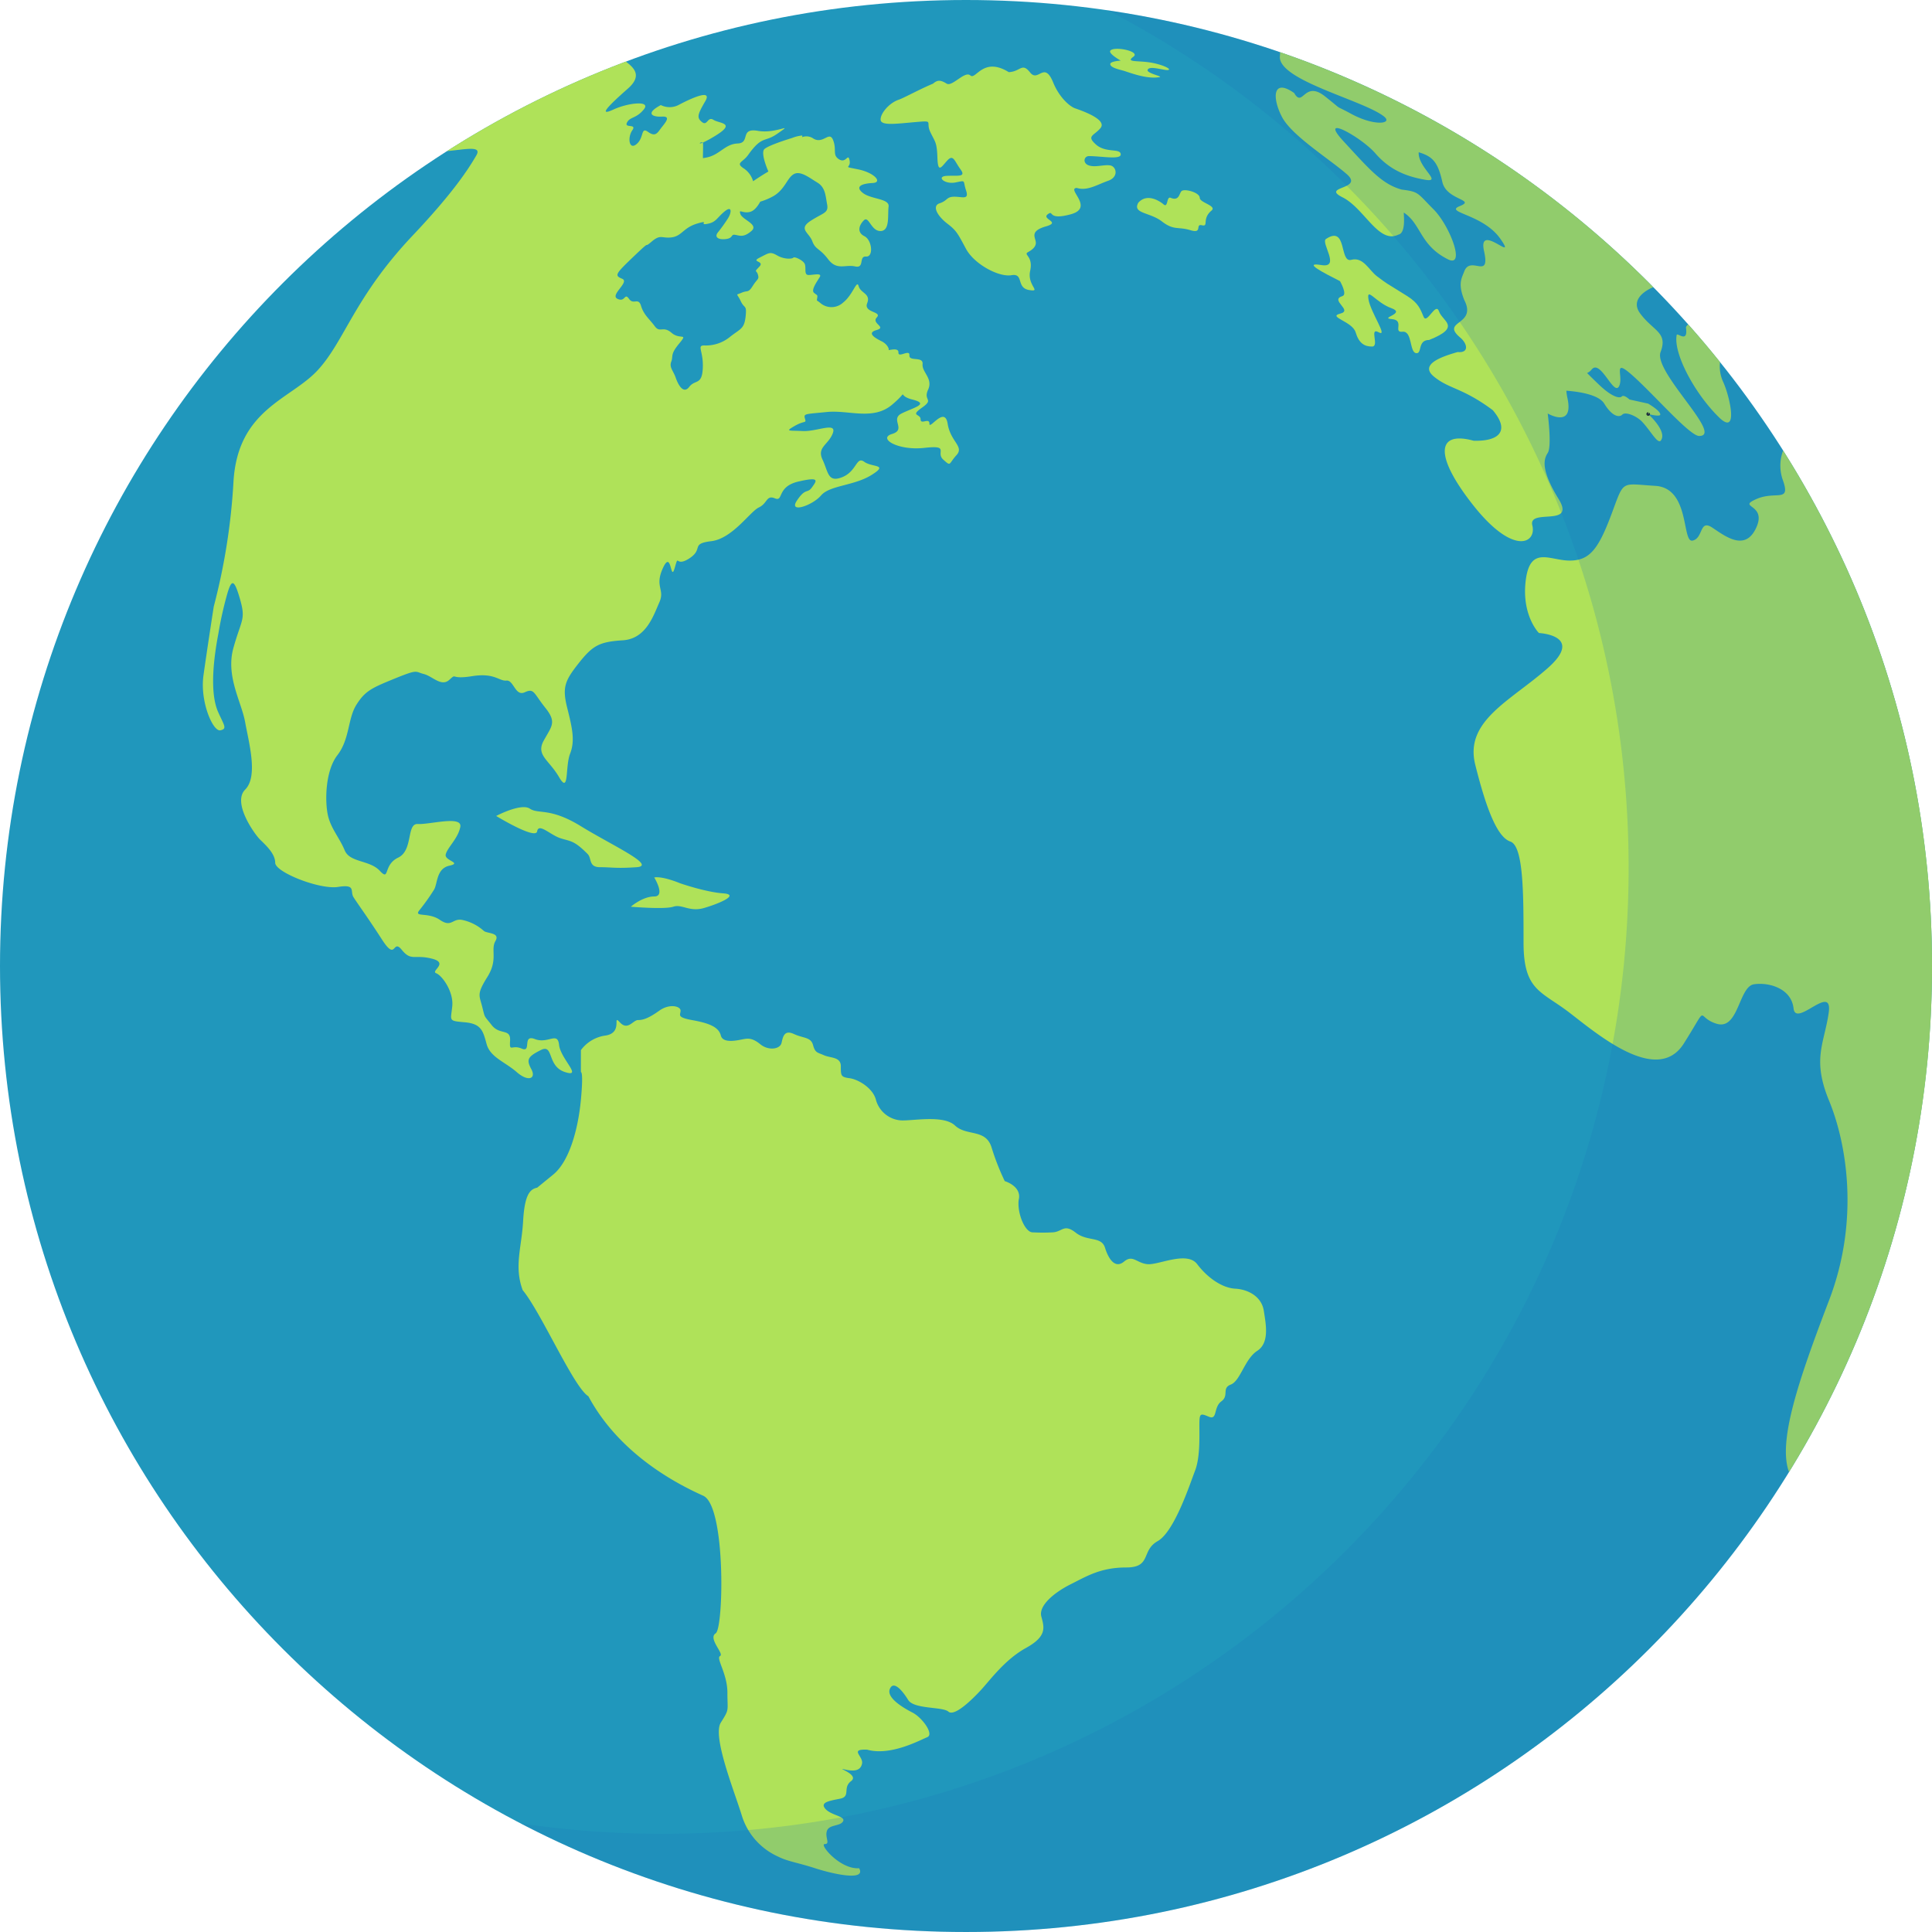 <svg xmlns="http://www.w3.org/2000/svg" viewBox="0 0 546.466 546.464"><defs><style>.c{fill:#afe259}</style></defs><g style="isolation:isolate"><path fill="#2097bc" d="M546.466 273.236c0 150.901-122.328 273.228-273.23 273.228S0 424.137 0 273.236C0 122.328 122.334 0 273.236 0s273.23 122.328 273.23 273.236z"/><path d="M268.042 119.852c-.82-5.178-5.167 1.863-5.154 0 .025-1.863-2.497.411-2.497-1.242s-3.104-.832.411-3.316.236-1.913 1.713-5.079c1.466-3.167-1.788-4.906-1.564-7.228.236-2.323-3.875-.621-3.726-2.483.162-1.863-3.179.857-3.104-.782.087-1.626-2.943-.459-2.769-.771.161-.31-.41-1.625-1.962-2.408-1.553-.771-4.496-2.323-1.478-3.18 3.03-.856-1.54-1.863.087-3.577 1.627-1.701-3.812-1.315-2.719-4.023 1.092-2.719-1.863-2.806-2.41-4.819s-1.552 2.41-4.421 4.657a4.83 4.83 0 01-6.445.076c-1.105-.932-1.006-.386-.857-1.392.162-1.006-.075-.709-.919-1.478-.856-.77.77-3.029 1.627-4.421.856-1.403-2.249-.472-3.341-.62-1.092-.162-.472-1.939-.857-3.031s-2.943-2.247-3.254-1.863c-.31.386-2.57.548-4.582-.621s-2.335-.695-4.967.621c-2.633 1.317 1.552.858-.075 2.56-1.639 1.701-.782.856-.398 2.259.398 1.391-.149 1.08-1.465 3.18-1.316 2.086-1.403 1.167-3.179 1.937-1.789.782-1.329 0-.236 2.334 1.081 2.323 1.776.919 1.391 4.422-.385 3.488-1.477 3.415-4.346 5.663a10.754 10.754 0 01-7.365 2.483c-2.186 0-.161 1.552-.397 6.445-.224 4.881-2.173 3.105-3.837 5.278-1.652 2.173-3.142-.621-3.837-2.645-.708-2.013-1.863-2.871-1.242-4.496.621-1.628-.397-1.95 2.248-5.129 2.633-3.18.235-.932-2.173-3.03-2.41-2.086-3.266.162-4.744-1.863-1.466-2.012-3.105-3.178-3.875-5.737s-2.099-.149-3.414-2.011-1.006 1.08-3.266 0c-2.248-1.094 3.576-4.743 1.328-5.675s-1.949-1.317 3.415-6.445c5.353-5.117 2.248-1.776 4.893-4.024 2.633-2.26 2.869-.856 5.737-1.242 2.869-.396 3.254-2.719 7.141-3.887 3.886-1.166.311.546 2.868.076 2.559-.46 2.646-1.628 4.893-3.491s2.012.386.932 2.012a46.101 46.101 0 01-2.794 3.887c-1.167 1.478.385 2.173 2.409 1.863 2.012-.31 1.167-1.404 2.509-1.167 1.353.235 2.384.782 4.557-1.08 2.186-1.863-2.57-3.18-3.116-4.819-.535-1.627.621 0 2.806-.621 1.217-.348 2.186-1.727 2.819-2.869a18.29 18.29 0 003.689-1.552c3.266-1.863 3.886-5.117 5.749-6.209s4.347.931 6.669 2.334c2.334 1.392 2.334 3.726 2.807 6.209.46 2.484-1.093 2.323-4.669 4.645-3.564 2.335-.46 3.266.472 5.749.931 2.485 2.012 1.863 4.496 5.129 2.484 3.255 4.818 1.392 7.612 2.012s.932-2.954 3.104-2.793 1.702-4.657-.46-5.75c-2.185-1.081-1.565-3.105-.161-4.496s2.024 3.105 4.731 3.031c2.72-.061 1.938-4.583 2.26-6.905.298-2.335-4.968-2.025-7.302-3.887s-.15-2.645 2.793-2.794.459-2.956-4.185-3.874c-4.669-.944-1.863-.162-2.334-2.484-.472-2.335-.932.919-2.956-.323-2.012-1.241-.621-2.632-1.702-5.427s-2.794 1.243-5.588-.46a3.4 3.4 0 00-3.228-.384c.074-.05.171-.455.024-.483a10.513 10.513 0 00-2.844.707s-6.422 1.932-7.774 3.104c-1.268 1.101 1.093 6.371 1.093 6.371s-2.099 1.218-4.322 2.758a6.502 6.502 0 00-2.508-3.54c-2.633-1.701-.472-1.701 1.093-3.886 3.961-5.551 4.62-3.527 8.072-5.888 5.427-3.726 0 0-5.291-.943-5.266-.919-2.012 3.426-5.737 3.576S203.527 44 199.48 44.62c-.224.038-.435.076-.622.112-.112.337.112-4.283-.062-4.396a30.163 30.163 0 003.018-1.614c6.83-4.036 1.714-3.725 0-4.818-1.713-1.081-1.713 1.862-3.253.622-1.564-1.243-1.242-2.163.919-5.887 2.185-3.727-4.346-.622-7.29.919a5.56 5.56 0 01-5.278.161c-4.657 2.483-2.173 3.415.31 3.266 2.483-.162 1.242 1.391 0 2.943s-1.702 2.943-3.887 1.403c-2.162-1.565-1.081 1.54-3.254 3.403s-2.632-1.863-1.242-3.875-2.335-.472-1.502-2.173 2.595-1.08 4.756-3.726c2.186-2.646-4.495-1.862-8.531 0s-2.484-.162 4.036-5.899c3.974-3.489 2.011-5.724-.584-7.636a272.77 272.77 0 00-50.593 25.32c5.564-.533 9.935-1.59 8.308 1.218-2.285 3.937-6.594 10.592-18.031 22.688-16.516 17.474-19.199 29.816-26.861 38.087-7.65 8.283-22.552 10.978-23.794 31.469a177.857 177.857 0 01-5.588 35.38s-1.863 12.009-2.906 19.459c-1.03 7.451 2.695 15.934 4.769 15.524 2.061-.411 1.031-1.454-.621-5.179-1.665-3.725-2.135-10.692.099-22.341a103.231 103.231 0 012.506-11.16c1.23-4.136 1.94-4.164 3.604 1.636 1.652 5.799.41 5.588-1.863 13.66-2.285 8.072 2.273 15.312 3.303 21.111 1.044 5.8 3.726 15.312 0 19.039s2.695 12.629 4.148 14.069c1.44 1.453 4.346 3.937 4.346 6.632 0 2.682 12.618 7.649 17.796 6.83 5.178-.833 3.316 1.242 4.347 2.893 1.031 1.665 3.936 5.588 8.072 12.008 4.135 6.409 2.893-.421 5.588 2.894s3.515 1.241 8.482 2.483-.411 3.515 1.241 4.135c1.664.622 4.967 5.179 4.558 9.314-.41 4.147-1.242 4.147 3.515 4.558 4.769.421 5.179 2.471 6.209 6.196 1.043 3.725 5.179 4.992 8.494 7.886 3.304 2.893 5.588 1.85 4.135-.833-1.453-2.694-1.03-3.527 2.695-5.39s1.652 4.558 6.83 6.223c5.167 1.664-1.242-3.739-1.664-7.663-.41-3.936-3.104-.21-6.831-1.664-3.725-1.44-.819 3.937-3.725 2.695-2.894-1.242-3.515 1.242-3.304-2.273.199-3.527-2.906-1.453-5.179-4.346-2.273-2.906-1.863-1.863-2.694-5.179-.82-3.304-1.652-3.514 1.453-8.481s.832-7.662 2.272-10.146c1.453-2.483-2.483-2.074-3.303-2.894a13.232 13.232 0 00-6.209-3.105c-2.695-.422-2.906 2.272-6.209 0-3.316-2.284-7.451-.621-5.799-2.694a61.133 61.133 0 004.135-5.8c1.044-1.651.621-5.998 4.347-6.818 3.726-.832-1.341-1.397-1.031-3.104.349-1.923 3.515-4.558 4.136-7.873.621-3.304-8.693-.621-11.997-.82-3.316-.211-1.242 7.452-5.588 9.514-4.347 2.073-2.285 6.831-5.179 3.726s-8.481-2.273-9.935-5.787c-1.453-3.527-3.936-6.209-4.756-9.935-.832-3.725-.832-12.418 2.683-16.976 3.526-4.557 2.905-10.344 5.389-14.281s4.347-4.756 10.966-7.451 5.589-1.863 8.072-1.242 4.967 3.725 7.24 1.651c2.284-2.062 0 0 6.42-1.031s7.662 1.453 9.724 1.242c2.074-.211 2.484 4.558 5.179 3.316s2.484.199 5.799 4.347c3.304 4.135 1.863 5.166-.421 9.314-2.273 4.135 1.453 5.377 4.346 10.344 2.906 4.968 1.664-2.894 3.105-6.619 1.453-3.726.621-7.252-.821-13.04-1.453-5.799-.62-7.663 3.304-12.63 3.937-4.967 5.8-5.998 12.418-6.42 6.631-.411 8.693-7.029 10.357-10.755 1.652-3.724-1.453-4.346 1.03-9.735 2.484-5.377 2.074 4.346 3.316 0s0 0 4.136-2.683c4.135-2.694.21-4.147 6.209-4.868 5.998-.732 10.965-8.383 13.449-9.538 2.483-1.168 2.074-3.602 4.558-2.57s.41-3.316 6.619-4.756c6.21-1.453 5.179-.211 3.837 1.651-1.329 1.863-1.763 0-4.247 3.726s4.346 1.453 6.83-1.454c2.483-2.893 9.313-2.682 14.281-5.787s.211-2.073-2.074-3.726c-2.272-1.664-2.062 2.683-6.21 4.347-4.135 1.651-3.924-1.453-5.588-4.968-1.652-3.527 1.664-4.147 2.906-7.451 1.242-3.314-4.558-.421-8.494-.62-3.925-.211-5.166.199-2.273-1.453s3.316-.622 2.894-2.074c-.411-1.44 0-1.242 6.21-1.863S246.93 119.02 252.32 114.475c5.378-4.558.82-2.696 5.787-1.454s.211 2.273-3.105 3.938c-3.303 1.651 1.454 4.545-2.682 5.787-4.148 1.241 1.652 4.768 9.103 3.937 7.451-.833 3.104 1.242 5.377 3.315 2.285 2.062 1.453 1.243 3.726-1.241 2.284-2.484-1.652-3.726-2.484-8.905zm-69.258-79.516c-1.602.671-.534-.36 0 0zM546.464 273.232a271.851 271.851 0 01-40.447 143.123c-3.154-8.567 2.533-25.57 11.326-48.543s4.868-44.706 0-56.503-1.341-16.145-.099-24.837-9.314 4.346-9.935-1.243-6.83-7.451-11.177-6.831c-4.346.622-4.346 13.04-10.556 11.177s-1.862-6.209-9.314 5.589-24.216-2.484-32.288-8.693-13.04-6.21-13.04-19.87 0-27.321-3.726-28.562-6.83-9.314-9.935-21.733 9.935-18.007 20.491-27.321-2.483-9.934-2.483-9.934-4.968-4.967-3.726-14.903 6.83-5.588 12.419-5.588 8.072-3.104 11.798-13.039 2.483-8.694 12.418-8.097c9.935.584 7.451 16.168 10.555 15.486s1.863-6.148 5.589-3.664 9.313 6.83 12.418 0-5.588-5.588 0-8.072 9.935 1.242 7.451-5.589a12.151 12.151 0 01.149-8.146 271.875 271.875 0 0142.111 145.793zM486.222 118.051c-6.954-6.792-12.965-18.156-11.972-23.296.149-.807 3.254 2.484 2.633-2.013-.05-.322.21-.645.633-.956q4.638 5.198 8.991 10.63a10.556 10.556 0 00.931 5.7c1.888 4.161 4.347 15.362-1.217 9.935z" class="c"/><path d="M480.609 123.317c-2.632 0-12.418-11.326-18.628-16.914s-2.558.247-4.072 2.918c-1.516 2.67-5.241-7.887-7.726-4.782a3.306 3.306 0 01-1.278.969c.98.993 2.161 2.148 3.453 3.377 3.613 3.427 5.749 3.875 6.37 3.253s2.161.857 2.161.857l5.29 1.167s3.552 2.05 3.428 3.116c-.088.66-3.13-.097-3.403-.161.423.398 5.328 4.918 3.602 7.439-.869 1.28-2.856-2.632-5.34-5.265-1.477-1.576-4.656-2.955-5.588-2.024s-2.955.46-5.116-3.105c-1.652-2.694-7.811-3.438-10.717-3.65a13.732 13.732 0 00.31 2.099c1.863 8.692-5.588 4.347-5.588 4.347s1.241 9.314 0 11.176-1.863 4.967 3.104 13.04-8.693 2.483-7.451 7.451-5.278 8.693-16.616-5.588c-11.326-14.281-10.394-21.248 0-18.379 7.153.223 10.406-2.732 5.439-8.631-8.543-6.371-12.269-5.936-16.615-9.475-4.346-3.527 2.334-5.738 6.681-6.98 3.254.322 2.795-2.334.721-4.086-5.737-4.83 4.868-3.365 1.142-10.617-1.863-4.657-.746-6.147 0-8.122 1.764-4.631 7.451 2.645 5.588-5.737s9.624 3.726 4.657-3.415-16.144-7.451-11.487-9.314-3.812-1.614-4.967-6.831c-1.241-5.587-2.744-7.214-6.68-8.382-.298 4.347 6.991 8.693 1.713 7.762s-9.935-2.795-13.97-7.451c-4.037-4.658-16.455-11.487-9.004-3.415s10.866 12.108 16.455 13.66c4.968.622 4.347.932 9.003 5.589s9.153 16.679 4.061 14.131c-7.998-4.022-7.488-9.934-12.443-13.2-.211-.186.782 5.749-1.552 6.209-5.588 2.793-9.624-7.451-15.834-10.556s6.209-2.173 1.242-6.519-15.523-10.867-18.317-16.145-2.794-11.177 3.415-6.83c2.484 4.347 2.795-3.726 8.693.932s1.825 1.912 7.451 4.967c6.631 3.59 11.798 2.795 9.314.782-5.65-4.593-30.127-10.257-29.494-17.087.037-.397.062-.782.062-1.13a273.148 273.148 0 01105.532 66.451c-1.726.744-6.755 3.365-3.638 7.512 3.725 4.968 7.836 5.253 5.725 10.841-2.124 5.589 17.994 23.757 10.916 23.745z" class="c"/><path d="M375.052 67.595c6.064-4.017 3.726 6.83 7.141 5.899s5.041 2.977 7.296 4.657c3.396 2.531 1.586 1.236 8.538 5.589 3.225 2.02 3.725 3.725 4.656 5.897s3.416-4.346 4.346-1.552 6.521 4.347-2.793 8.072c-3.415 0-1.863 4.037-3.725 3.725s-1.021-6.362-3.816-6.051.711-3.263-3.015-3.573 4.192-1.552-.155-3.105-7.065-6.175-6.444-2.458 5.667 10.84 2.873 9.289.31 4.037-1.863 4.037-3.726-.932-4.657-4.037-8.071-4.347-4.347-5.278-3.136-3.828.622-4.959c1.489-.447-.689-4.224-.689-4.224-4.347-2.221-10.869-5.482-5.28-4.551s-.25-6.343 1.312-7.378z" class="c"/><path fill="#8bc53f" stroke="#221f1f" stroke-linejoin="round" d="M466.203 117.119a.043.043 0 01-.024-.012z"/><path d="M334.381 53.934c1.236-.517 4.967.622 4.967 2.019s4.965 2.246 3.31 3.628c-2.794 2.328-.671 4.599-2.688 4.133s.31 2.483-3.26 1.397-4.656.155-8.072-2.483-8.382-2.173-6.675-5.278c2.329-2.638 5.589-.776 6.986.311 1.552 1.552.89-2.237 2.173-1.708 2.638 1.086 2.375-1.647 3.259-2.019zM254.228 28.195c1.326-.441 6.263-3.134 9.679-4.53 1.397-1.243 2.328-.932 3.88 0s5.135-3.727 6.675-2.329 3.571-5.433 10.867-.932c3.341-.131 3.706-2.855 6.035.094s3.965-3.462 6.538 2.855c1.708 4.191 4.662 6.766 6.209 7.296 3.492 1.196 8.991 3.454 7.128 5.626s-4.024 2.134-1.229 4.619 6.986.931 6.986 2.794c0 1.552-5.503.466-9.003.466-1.397 0-1.863 2.018 0 2.638s4.346-.31 6.054 0 2.484 3.26-.621 4.347-5.899 2.949-8.849 2.018c-3.105.156 5.123 5.589-1.708 7.452-6.83 1.862-4.656-1.397-6.519 0s3.881 2.172-.466 3.414-3.26 2.795-2.95 4.191c.311 1.397-.776 2.329-2.173 3.106s1.553 1.086.621 5.278c-.932 4.191 3.415 6.053-.31 5.433s-1.397-4.812-4.967-4.191-10.53-3.105-12.872-7.452-2.651-5.123-5.29-7.141-4.502-4.967-2.173-5.743 1.862-1.863 4.19-1.863 4.217.988 3.273-1.835.143-2.822-2.962-2.201-5.588-1.708-2.484-1.863 5.588.466 3.881-1.862-2.018-4.347-3.726-2.483c-1.708 1.862-2.639 3.725-2.795-.777s-.621-4.346-2.018-7.295 1.242-3.26-4.191-2.794-9.696 1.09-9.851-.618c-.156-1.706 2.346-4.786 5.14-5.718zM314.046 14.351c.948-1.393 8.693.155 6.52 1.707s.931 1.087 4.346 1.553 6.519 1.862 5.588 2.173-5.466-1.41-5.899 0c-.291.948 4.389 1.833 3.415 2.018-3.295.625-7.54-.921-9.935-1.708-1.072-.352-4.153-.895-4.036-2.019.08-.767 2.95-.931 2.95-.931s-3.516-1.96-2.95-2.794zM151.933 335.938c-2.069.415-3.557 2.041-3.971 9.491s-2.597 12.775-.12 19.489c5.175 6.209 14.439 27.524 18.579 30.008 9.106 16.971 26.078 25.25 32.495 28.148s5.796 37.463 3.519 38.911 2.483 5.794 1.242 6.416 2.069 4.967 2.069 10.35c0 5.38.621 4.552-1.862 8.485s3.933 19.663 6.002 26.492a18.753 18.753 0 0010.142 11.384c2.897 1.45 5.382 1.656 10.556 3.329s14.488 3.709 12.418-.018c-5.381.413-11.384-6.83-9.727-6.83s0-1.863.621-3.725 3.726-1.243 4.553-2.691-3.311-1.656-4.967-3.519 1.035-2.277 4.14-2.898.621-3.105 3.104-4.967-4.554-3.932-1.863-3.31 4.554.413 4.968-1.658c.414-2.07-3.726-4.138 1.449-3.931 6.623 1.863 14.902-2.69 16.972-3.519s-1.448-5.588-4.139-6.965-7.452-4.211-6.417-6.694 3.519.414 5.175 3.105 9.728 1.862 11.383 3.312 6.417-3.105 9.107-6.002 6.83-8.692 12.832-12.004 5.175-5.796 4.347-8.9 3.726-6.83 8.279-9.107 8.485-4.759 15.73-4.759 4.14-4.761 8.899-7.451c4.76-2.692 9.107-16.145 10.556-19.871 1.449-3.724 1.242-9.313 1.242-12.832s.207-3.519 2.691-2.483c2.483 1.034 1.242-2.69 3.519-4.347s0-3.726 2.691-4.76 3.933-7.244 7.451-9.521c3.518-2.276 2.484-7.451 1.863-11.383s-4.347-6.003-8.072-6.209-7.866-3.104-10.763-6.933-10.97.309-14.074 0c-3.104-.311-4.14-2.796-6.623-.726s-4.347-.62-5.381-3.933c-1.035-3.309-4.968-1.654-8.28-4.253-3.312-2.598-3.726-.299-6.417-.092a53.86 53.86 0 01-5.794 0c-2.07 0-4.347-5.174-3.934-9.106 1.035-3.933-3.932-5.381-3.932-5.381a69.23 69.23 0 01-3.725-9.521c-1.657-5.381-7.038-3.105-10.35-6.21s-12.211-1.241-15.315-1.449a7.927 7.927 0 01-7.038-5.795c-.828-3.312-4.967-5.795-7.451-6.129s-2.484-.701-2.484-3.393c0-2.689-2.897-2.275-4.76-3.104-1.863-.827-2.483-.62-3.104-2.897s-2.692-1.863-5.382-3.104c-2.69-1.243-3.104.621-3.518 2.483s-3.726 2.276-6.002.413-3.519-1.656-4.761-1.449-5.795 1.449-6.415-1.035-3.519-3.518-8.072-4.346-3.312-1.45-3.312-2.691-3.104-2.069-6.001 0-4.554 2.691-6.003 2.663-2.897 3.133-5.174.649 1.034 2.898-3.977 3.726a10.377 10.377 0 00-7.043 4.141v6.208s.779-.412 0 7.866c-.779 8.279-3.263 17.387-7.816 21.112zM140.342 230.796s7.037-3.726 9.52-2.069 5.698-.414 14.44 4.967 21.574 11.177 15.779 11.591-7.038 0-10.349 0-2.303-2.506-3.518-3.728c-3.873-3.897-4.761-3.528-7.659-4.454-2.897-.924-6.208-4.445-6.623-1.961s-11.59-4.346-11.59-4.346zM185.049 248.185s3.312 5.382 0 5.382-6.622 2.898-6.622 2.898 9.52.826 12.004 0c2.483-.828 4.554 1.563 8.692.367 4.14-1.195 10.349-3.796 5.381-4.152s-12.119-2.839-12.119-2.839-4.853-2.069-7.336-1.655z" class="c"/><path fill="#1b75bb" style="mix-blend-mode:multiply" d="M546.464 273.232c0 150.91-122.322 273.232-273.231 273.232a272.014 272.014 0 01-125.923-30.686 275.644 275.644 0 0040.112 2.918c150.897 0 273.232-122.322 273.232-273.219 0-105.495-59.783-197.019-147.309-242.559 131.897 19.411 233.12 133.027 233.12 270.313z" opacity=".2"/></g></svg>